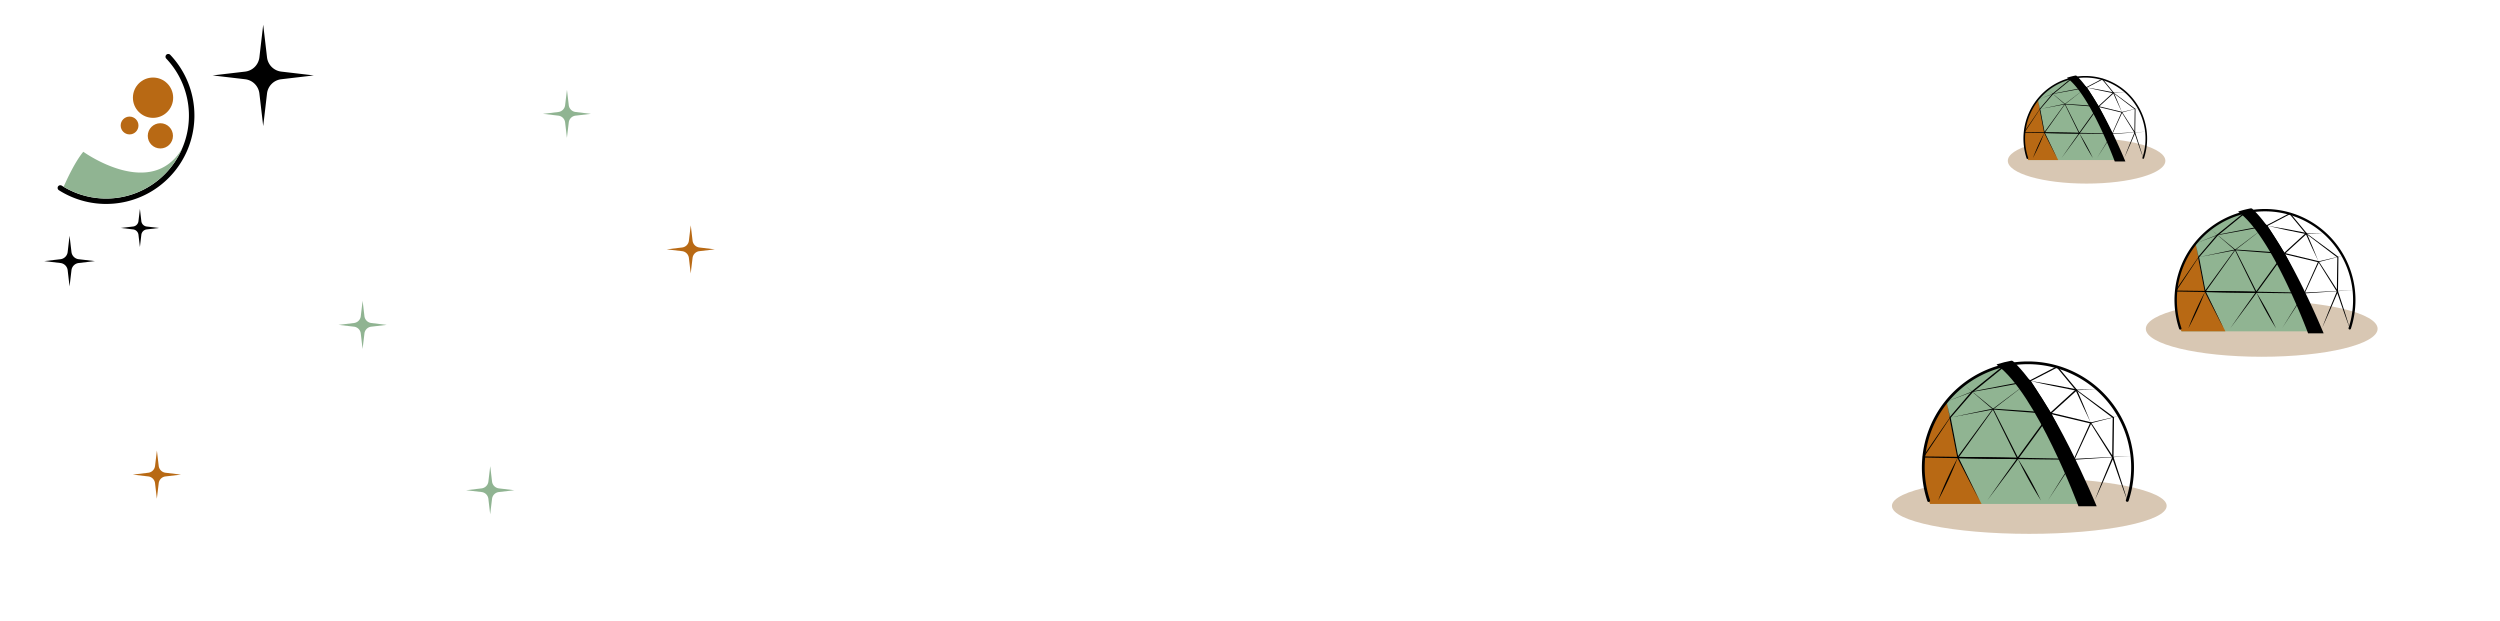 <svg xmlns="http://www.w3.org/2000/svg" width="1920" height="477" fill="none" viewBox="0 0 1920 477"><ellipse cx="1558.5" cy="388.5" fill="#D8C7B3" rx="105.5" ry="21.5"/><ellipse cx="1737" cy="252.5" fill="#D8C7B3" rx="89" ry="21.5"/><ellipse cx="1602.5" cy="123.5" fill="#D8C7B3" rx="60.5" ry="17.5"/><g clip-path="url(#clip0_184_5470)"><path fill="#000" d="M199.212 44.049a12.528 12.528 0 0 1-3.573 7.361 12.493 12.493 0 0 1-7.348 3.579l-25.006 2.936 25.006 2.935a12.474 12.474 0 0 1 7.353 3.575 12.513 12.513 0 0 1 3.568 7.365l2.931 25.049 2.93-25.049a12.49 12.49 0 0 1 3.565-7.37 12.449 12.449 0 0 1 7.357-3.57L241 57.925l-25.005-2.936a12.473 12.473 0 0 1-7.353-3.575 12.514 12.514 0 0 1-3.569-7.365L202.143 19l-2.931 25.049ZM51.963 193.6a6.341 6.341 0 0 1-1.8 3.667 6.32 6.32 0 0 1-3.66 1.803L34 200.528l12.503 1.478a6.326 6.326 0 0 1 5.46 5.47L53.418 220l1.476-12.524a6.326 6.326 0 0 1 5.46-5.47l12.503-1.478-12.502-1.458a6.32 6.32 0 0 1-3.66-1.803 6.341 6.341 0 0 1-1.801-3.667l-1.476-12.524-1.455 12.524ZM106.338 169.861a4.692 4.692 0 0 1-1.38 2.807 4.678 4.678 0 0 1-2.836 1.312l-9.404 1.098 9.404 1.098a4.686 4.686 0 0 1 4.216 4.118l1.118 9.441 1.096-9.441a4.716 4.716 0 0 1 1.385-2.802 4.7 4.7 0 0 1 2.832-1.316l9.403-1.098-9.403-1.098a4.7 4.7 0 0 1-4.217-4.119l-1.096-9.419-1.118 9.419ZM149.307 88.76v.887a68.006 68.006 0 0 1-9.792 34.23 67.852 67.852 0 0 1-25.733 24.563 67.71 67.71 0 0 1-68.565-2.36 2.113 2.113 0 0 1-.675-2.83 2.105 2.105 0 0 1 2.91-.655 63.501 63.501 0 0 0 44.079 9.113 63.56 63.56 0 0 0 39.06-22.401 63.766 63.766 0 0 0 14.472-42.692 63.751 63.751 0 0 0-17.367-41.595 2.114 2.114 0 0 1 1.581-3.57c.559.014 1.09.25 1.476.656a67.648 67.648 0 0 1 18.554 46.654Z"/><path fill="#90B492" d="M48.885 143.419a63.542 63.542 0 0 0 52.11 5.961 63.627 63.627 0 0 0 23.237-13.429 63.749 63.749 0 0 0 15.65-21.826c-23.93 39.959-75.901 2.429-75.901 2.429-6.41 7.709-12.735 21.458-15.096 26.865Z"/><path fill="#B86914" d="M132.84 104.325c0-5.353-4.332-9.694-9.677-9.694s-9.677 4.34-9.677 9.694c0 5.354 4.332 9.695 9.677 9.695s9.677-4.341 9.677-9.695ZM132.988 75.032c0-8.55-6.919-15.481-15.454-15.481-8.536 0-15.455 6.931-15.455 15.48 0 8.55 6.919 15.482 15.455 15.482 8.535 0 15.454-6.931 15.454-15.481ZM106.338 96.384c0-3.779-3.058-6.843-6.83-6.843-3.774 0-6.832 3.064-6.832 6.843 0 3.78 3.058 6.843 6.831 6.843 3.773 0 6.831-3.063 6.831-6.843Z"/></g><g clip-path="url(#clip1_184_5470)"><path fill="#90B492" d="m1559.21 292.67-.29-.27-19.06-11.89s-82.51 19.26-57.53 106.49h124.58L1593 352.75l-18.15-35.32-15.3-24.22"/><path fill="#B86914" d="m1494.94 308.43 8.66 42.95 18.22 35.62h-39.49s-18.08-35.9 12.61-78.57Z"/><path fill="#000" d="M1633.73 385.4a1.389 1.389 0 0 1-.35-.05 1.108 1.108 0 0 1-.62-.551 1.086 1.086 0 0 1-.06-.829 79.187 79.187 0 0 0 3.12-37.016 79.219 79.219 0 0 0-14.08-34.376 79.29 79.29 0 0 0-100.42-24.176 79.226 79.226 0 0 0-28.18 24.202 79.237 79.237 0 0 0-14.07 34.381 79.318 79.318 0 0 0 3.14 37.015c.06.139.09.288.09.439 0 .151-.03.299-.1.437a1.076 1.076 0 0 1-1.09.64c-.15-.013-.3-.058-.43-.13a1.24 1.24 0 0 1-.34-.292c-.09-.12-.15-.257-.19-.404a81.443 81.443 0 0 1-3.2-38.017 81.445 81.445 0 0 1 80.51-69.085 81.49 81.49 0 0 1 37.09 8.935 81.445 81.445 0 0 1 43.41 60.15 81.443 81.443 0 0 1-3.2 38.017c-.08.21-.22.391-.4.518-.19.127-.41.194-.63.192Z"/><path fill="#000" d="M1605.72 384.32s-13-31.55-13-31.46c0 .09-18.3-35.36-18.22-35.21l-15.79-24.87c.86.63-19.31-11.95-19.12-11.78h.59c.08 0-25.47 20.54-25.11 20.27L1498 321l.11-.41 5.89 30.7-.8-.18c.09-.05 27.2-37.11 27.26-37.11l28.65-21.48s-28.52 22-28.29 21.79L1504 351.64a.405.405 0 0 1-.13.12.479.479 0 0 1-.16.061.456.456 0 0 1-.34-.081.526.526 0 0 1-.18-.28l-6-30.67a.558.558 0 0 1 0-.223c.02-.073.06-.14.11-.197.07-.07 17-19.9 17.07-19.95l25.17-20.31a.525.525 0 0 1 .3-.094c.1 0 .2.033.29.094l19.24 12c.06.037.11.089.15.15l15.68 24.95s18 35.4 18 35.43l12.55 31.68h-.03Z"/><path fill="#000" d="M1508.2 295.44c.08.09 22.65 18.46 22.68 18.59 4.81 9.41 14.41 28.39 19.12 37.83l-.83-.07c6.25-8.66 18.93-26 25.24-34.66l.37.8c-11-.81-33.2-2.55-44.22-3.44-5 1-11.06 2.11-16.43 3.12l-16.5 3.08 16.46-3.45c5.51-1.15 11-2.32 16.55-3.41l22.13 1.5 22.11 1.59a.495.495 0 0 1 .42.29c.04.081.06.171.05.261a.555.555 0 0 1-.09.249c-6.26 8.66-18.94 26.04-25.26 34.65a.55.55 0 0 1-.19.161.526.526 0 0 1-.25.043.52.52 0 0 1-.24-.084.502.502 0 0 1-.16-.19c-4.71-9.46-14.14-28.52-18.8-38 .4.43-22.22-19-22.15-18.86h-.01Z"/><path fill="#000" d="M1520.23 384.32c-4.86-9.09-12.26-23.48-17-32.73a.462.462 0 0 1 .02-.457.475.475 0 0 1 .4-.223l23 .28 23 .42c.09.003.17.029.24.075.07.047.13.111.17.188a.43.43 0 0 1 .05.248c0 .086-.03.168-.08.239-5.66 7.75-12.07 16.27-17.85 24l-6 8 5.72-8.17c5.58-7.89 11.74-16.56 17.37-24.35l.38.76-23-.29-23-.43.42-.67c4.61 9.33 11.68 23.79 16.16 33.11Z"/><path fill="#000" d="M1549.59 352.08a302.74 302.74 0 0 1 17.84 32.24 304.616 304.616 0 0 1-17.84-32.24Z"/><path fill="#000" d="m1494.94 308.43 2.82 12.23c.01.018.01.036.01.055 0 .019 0 .038-.01.055-5 7.6-15.24 22.86-20.32 30.43l-.33-.64c9.66.08 19.31.24 29 .36 25.81.32 61.1.94 86.9 1.49.06.002.12.019.17.05a.343.343 0 0 1 .11.47c-5.6 8.82-14.71 22.52-20.45 31.39 5.54-9 14.32-22.86 19.88-31.75l.28.52c-25.81-.24-61.1-.71-86.9-1.18-9.66-.17-19.32-.31-29-.53a.414.414 0 0 1-.36-.222.507.507 0 0 1-.04-.212c0-.074.03-.145.07-.206 5.15-7.52 15.54-22.64 20.75-30.12 0 .47-2.56-12.27-2.58-12.19Z"/><path fill="#000" d="M1637.34 350.17c-11.07.73-33.3 2.22-44.37 2.91a.355.355 0 0 1-.17-.032.313.313 0 0 1-.12-.111.247.247 0 0 1-.06-.16.47.47 0 0 1 .03-.167l12.64-28 .32.65-30.88-7.33a.541.541 0 0 1-.27-.13.456.456 0 0 1-.15-.258.511.511 0 0 1 .01-.3c.04-.096.1-.18.18-.242l19.72-17.95v.73l-14.72-17.72.61.13c-.11.08-20.8 10.74-20.91 10.81-14.79 2.66-29.8 5.46-44.47 8l-19.79 7.43 19.66-7.77c14.58-2.87 30.19-5.85 44.31-8.53l20.75-10.81a.486.486 0 0 1 .6.12l14.74 17.71a.53.53 0 0 1 0 .72l-19.81 17.94-.19-.89 30.86 7.39c.07.016.13.046.18.09.06.043.1.098.13.161.03.062.05.13.05.2 0 .069-.02.137-.05.199l-12.91 27.93-.32-.47c11-.6 33.35-1.7 44.4-2.25Z"/><path fill="#000" d="M1608.75 384.32c3.06-8 6.67-17 10-24.9l3.44-8.25a.535.535 0 0 1 .2-.244.531.531 0 0 1 .6 0c.09.06.16.145.2.244 3.53 10.68 7.38 22.33 10.55 33.11-4-10.51-7.95-22.12-11.58-32.77h1c-4.54 10.65-9.51 22.25-14.41 32.73v.08Z"/><path fill="#000" d="M1627.44 319.4c-5.4 1.44-16.25 4.28-21.65 5.67l.19-.47c4.3 6.58 12.88 19.88 17.11 26.51l-.92.26c.05-7.65.26-23 .4-30.68l.2.4c-8.25-6.15-20-15.08-28.35-21.4a.227.227 0 0 1-.08-.128.203.203 0 0 1 0-.153c.01-.049.05-.093.09-.125a.25.25 0 0 1 .14-.054L1611 299l-16.43.72.15-.46c8.47 6.2 20.34 14.83 28.63 21 .07.045.12.107.15.179.04.072.06.151.05.231-.06 7.64-.25 23-.39 30.68 0 .107-.04.211-.11.295a.46.46 0 0 1-.26.176.511.511 0 0 1-.56-.201c-4.23-6.62-12.63-20-16.78-26.69a.33.33 0 0 1-.04-.138.235.235 0 0 1 .02-.143.443.443 0 0 1 .08-.119.33.33 0 0 1 .13-.07c5.43-1.28 16.36-3.82 21.8-5.06ZM1503.6 351.38a295.137 295.137 0 0 1-15.11 32.94 292.774 292.774 0 0 1 15.11-32.94Z"/><path fill="#000" d="M1559.11 292.52c11.53 1.8 24.13 4.16 35.57 6.44.08.02.16.059.23.112.06.054.11.122.15.198 1.85 4.22 3.66 8.454 5.43 12.7 1.79 4.25 3.55 8.5 5.23 12.79-2-4.13-4-8.3-5.92-12.48s-3.8-8.37-5.71-12.58l.38.3c-11.45-2.21-24-4.78-35.36-7.48Z"/><path fill="#000" d="M1546.05 277.43c-.36-.269-.8-.419-1.25-.43-3.72.69-7.39 1.605-11 2.74 0 0-.62.24-.18.56 30.41 22 62.63 108.51 62.63 108.51h14s-34.62-84.05-64.2-111.38Z"/></g><g clip-path="url(#clip2_184_5470)"><path fill="#90B492" d="m1741 173.453-.25-.231-16.26-10.208s-70.4 16.535-49.09 91.424h106.3l-11.87-29.405-15.48-30.323-13.06-20.793"/><path fill="#B86914" d="m1686.16 186.984 7.39 36.873 15.55 30.581h-33.7s-15.43-30.821 10.76-67.454Z"/><path fill="#000" d="M1804.59 253.064c-.1-.001-.2-.016-.3-.043a.95.95 0 0 1-.53-.473.927.927 0 0 1-.05-.712 68.364 68.364 0 0 0 2.66-31.779 68.235 68.235 0 0 0-12.01-29.512 67.77 67.77 0 0 0-24.06-20.768 67.316 67.316 0 0 0-30.81-7.465 67.35 67.35 0 0 0-30.82 7.477 67.795 67.795 0 0 0-24.05 20.778 68.37 68.37 0 0 0-12 29.517 68.497 68.497 0 0 0 2.68 31.778c.05.119.08.247.07.377 0 .129-.02.257-.08.375a.966.966 0 0 1-.22.311.99.99 0 0 1-.33.194.917.917 0 0 1-.74-.067.79.79 0 0 1-.29-.251.918.918 0 0 1-.17-.346 70.42 70.42 0 0 1-2.73-32.639 70.162 70.162 0 0 1 12.34-30.31 69.615 69.615 0 0 1 24.71-21.33 69.111 69.111 0 0 1 63.29 0 69.615 69.615 0 0 1 24.71 21.33 70.162 70.162 0 0 1 12.34 30.31 70.42 70.42 0 0 1-2.73 32.639.95.95 0 0 1-.88.609Z"/><path fill="#000" d="M1780.69 252.137s-11.09-27.086-11.09-27.009c0 .077-15.62-30.358-15.55-30.229l-13.47-21.351c.73.541-16.48-10.26-16.32-10.114h.5c.07 0-21.73 17.634-21.42 17.403l-14.57 16.938.1-.352 5.02 26.357-.68-.155c.08-.043 23.21-31.859 23.26-31.859l24.45-18.441s-24.34 18.887-24.14 18.707l-22.89 32.048a.412.412 0 0 1-.11.103.38.38 0 0 1-.29.047.485.485 0 0 1-.14-.064.524.524 0 0 1-.15-.24l-5.12-26.331a.417.417 0 0 1 .01-.192c.01-.062.04-.12.09-.169.05-.06 14.5-17.084 14.56-17.127l21.48-17.437c.07-.052.16-.08.25-.08s.18.028.25.08l16.42 10.303c.05.031.1.075.13.128l13.38 21.42s15.35 30.392 15.35 30.418l10.71 27.198h-.02Z"/><path fill="#000" d="M1697.48 175.831c.06.078 19.32 15.849 19.35 15.96 4.1 8.079 12.29 24.374 16.31 32.478l-.71-.06c5.34-7.435 16.16-22.321 21.54-29.756l.32.687c-9.39-.696-28.33-2.19-37.73-2.954-4.27.859-9.44 1.812-14.02 2.679l-14.08 2.644 14.04-2.962c4.7-.987 9.39-1.992 14.12-2.927l18.89 1.287 18.86 1.366c.08.005.15.031.22.075a.43.43 0 0 1 .14.173c.04.07.05.147.04.224 0 .077-.03.151-.07.214a6095.222 6095.222 0 0 1-21.56 29.748c-.04.06-.1.107-.16.138a.412.412 0 0 1-.41-.035.401.401 0 0 1-.14-.163c-4.02-8.122-12.07-24.485-16.05-32.624.35.369-18.96-16.312-18.9-16.192Z"/><path fill="#000" d="M1707.74 252.137c-4.15-7.804-10.46-20.158-14.51-28.1a.445.445 0 0 1-.04-.198.627.627 0 0 1 .06-.194.446.446 0 0 1 .15-.14.37.37 0 0 1 .19-.051l19.63.24 19.62.361c.08.002.15.024.21.064s.11.095.15.161c.03.066.04.139.04.213a.481.481 0 0 1-.07.205c-4.83 6.654-10.3 13.969-15.23 20.605l-5.12 6.868 4.88-7.014a2657.37 2657.37 0 0 1 14.82-20.905l.32.653-19.62-.249-19.63-.37.36-.575c3.94 8.01 9.97 20.424 13.79 28.426Z"/><path fill="#000" d="M1732.79 224.458a261.717 261.717 0 0 1 15.23 27.679 261.915 261.915 0 0 1-15.23-27.679Z"/><path fill="#000" d="m1686.16 186.984 2.41 10.499c0 .015.01.031.01.048 0 .016-.01.032-.01.047-4.27 6.525-13.01 19.626-17.34 26.125l-.28-.55c8.24.069 16.47.206 24.74.309 22.03.275 52.14.807 74.15 1.28.05.001.1.016.15.043.04.027.08.065.1.11a.26.26 0 0 1 .04.148.374.374 0 0 1-.05.145c-4.78 7.572-12.55 19.334-17.45 26.949 4.73-7.727 12.22-19.626 16.97-27.258l.23.446c-22.02-.206-52.13-.609-74.15-1.013-8.24-.146-16.48-.266-24.74-.455a.356.356 0 0 1-.18-.053.305.305 0 0 1-.12-.137.297.297 0 0 1-.04-.183c0-.063.02-.124.06-.176 4.39-6.456 13.26-19.437 17.7-25.859 0 .404-2.18-10.534-2.2-10.465Z"/><path fill="#000" d="M1807.67 222.818c-9.45.627-28.42 1.906-37.86 2.499a.271.271 0 0 1-.14-.028.264.264 0 0 1-.11-.096.233.233 0 0 1-.05-.137c0-.049 0-.098.03-.143l10.78-24.038.27.558-26.35-6.293a.487.487 0 0 1-.23-.113.469.469 0 0 1-.13-.221.456.456 0 0 1 .02-.258.45.45 0 0 1 .15-.207l16.83-15.41v.626l-12.57-15.213.53.112c-.1.069-17.75 9.221-17.85 9.281-12.62 2.283-25.42 4.687-37.94 6.868l-16.89 6.379 16.78-6.671c12.44-2.464 25.76-5.022 37.81-7.323l17.7-9.281a.406.406 0 0 1 .51.103l12.58 15.205a.44.44 0 0 1 .12.309c0 .115-.04.226-.12.309l-16.9 15.402-.16-.765 26.33 6.345c.06.013.11.04.15.077.05.037.09.084.11.138.03.053.04.112.04.172 0 .059-.01.118-.04.171l-11.01 23.979-.28-.404c9.39-.515 28.46-1.459 37.89-1.932Z"/><path fill="#000" d="M1783.27 252.137a693.341 693.341 0 0 1 8.54-21.377l2.93-7.083a.56.56 0 0 1 .17-.21.486.486 0 0 1 .26-.079c.09 0 .18.028.26.079.07.052.13.125.16.21 3.02 9.169 6.3 19.171 9.01 28.426-3.42-9.023-6.79-18.991-9.88-28.134h.85c-3.87 9.143-8.12 19.102-12.3 28.099v.069Z"/><path fill="#000" d="M1799.22 196.402c-4.61 1.236-13.86 3.674-18.47 4.867l.16-.403c3.67 5.649 10.99 17.067 14.6 22.759l-.79.224c.05-6.568.23-19.746.35-26.34l.17.343c-7.04-5.279-17.07-12.946-24.19-18.372a.251.251 0 0 1-.08-.11.197.197 0 0 1 .01-.131c.01-.043.04-.08.07-.108a.25.25 0 0 1 .12-.046l14.02-.197-14.02.618.13-.395c7.23 5.323 17.36 12.732 24.43 18.029.06.039.1.091.13.153s.05.13.04.199c-.05 6.559-.21 19.746-.33 26.339 0 .092-.04.181-.09.254a.49.49 0 0 1-.22.151.443.443 0 0 1-.27-.008.407.407 0 0 1-.21-.165c-3.61-5.683-10.78-17.17-14.32-22.914a.256.256 0 0 1-.04-.119c0-.042 0-.084.02-.123a.355.355 0 0 1 .07-.102.267.267 0 0 1 .11-.059c4.63-1.099 13.96-3.28 18.6-4.344ZM1693.55 223.857a254.51 254.51 0 0 1-12.89 28.28 252.124 252.124 0 0 1 12.89-28.28Z"/><path fill="#000" d="M1740.92 173.324c9.83 1.546 20.59 3.572 30.35 5.529.07.018.13.05.19.097.06.046.1.104.13.169 1.58 3.623 3.12 7.258 4.64 10.904 1.52 3.648 3.02 7.297 4.46 10.98-1.71-3.545-3.42-7.126-5.05-10.714-1.64-3.589-3.25-7.186-4.88-10.8l.33.257c-9.77-1.897-20.48-4.104-30.17-6.422Z"/><path fill="#000" d="M1729.77 160.369c-.31-.231-.68-.36-1.06-.369a78.99 78.99 0 0 0-9.39 2.353s-.53.206-.15.48c25.94 18.888 53.44 93.159 53.44 93.159h11.94s-29.54-72.159-54.78-95.623Z"/></g><g clip-path="url(#clip3_184_5470)"><path fill="#90B492" d="m1602.53 67.25-.17-.16-11.12-7.018s-48.12 11.368-33.55 62.854h72.65l-8.11-20.215-10.58-20.847-8.93-14.296"/><path fill="#B86914" d="m1565.05 76.551 5.05 25.351 10.62 21.024h-23.03s-10.54-21.189 7.36-46.375Z"/><path fill="#000" d="M1645.98 121.982a.837.837 0 0 1-.2-.03.62.62 0 0 1-.36-.325.64.64 0 0 1-.04-.489 47.19 47.19 0 0 0 1.82-21.849 47.048 47.048 0 0 0-8.21-20.29 46.346 46.346 0 0 0-16.44-14.277 45.793 45.793 0 0 0-21.06-5.132 45.804 45.804 0 0 0-21.06 5.14A46.341 46.341 0 0 0 1564 79.015a47.067 47.067 0 0 0-8.21 20.293 47.32 47.32 0 0 0 1.83 21.847c.04.082.05.17.05.259s-.02.177-.05.258a.647.647 0 0 1-.16.214.607.607 0 0 1-.48.164.634.634 0 0 1-.56-.487 48.638 48.638 0 0 1-1.87-22.44 48.528 48.528 0 0 1 8.44-20.837 47.684 47.684 0 0 1 16.88-14.665 47.053 47.053 0 0 1 21.63-5.274c7.52 0 14.94 1.808 21.63 5.274a47.63 47.63 0 0 1 16.89 14.665 48.389 48.389 0 0 1 8.43 20.838c1.14 7.523.5 15.214-1.86 22.439a.668.668 0 0 1-.24.305.629.629 0 0 1-.37.114Z"/><path fill="#000" d="M1629.65 121.344s-7.58-18.622-7.58-18.568c0 .053-10.67-20.871-10.63-20.783l-9.21-14.679c.51.372-11.26-7.053-11.15-6.953h.35c.05 0-14.86 12.124-14.65 11.964l-9.95 11.646.06-.242 3.44 18.12-.47-.106c.05-.03 15.86-21.904 15.9-21.904l16.71-12.678s-16.63 12.985-16.5 12.861l-15.64 22.033a.26.26 0 0 1-.08.071.261.261 0 0 1-.09.036.291.291 0 0 1-.11-.004.288.288 0 0 1-.09-.044.278.278 0 0 1-.1-.165l-3.5-18.102a.293.293 0 0 1 0-.132.26.26 0 0 1 .06-.116c.04-.041 9.92-11.746 9.96-11.775l14.68-11.988a.292.292 0 0 1 .34 0l11.22 7.083c.04.022.07.052.09.088l9.14 14.727s10.5 20.894 10.5 20.912l7.32 18.698h-.02Z"/><path fill="#000" d="M1572.78 68.884c.05.053 13.21 10.896 13.22 10.973 2.81 5.554 8.41 16.756 11.16 22.328l-.49-.041c3.65-5.112 11.04-15.346 14.72-20.458l.22.473c-6.42-.479-19.37-1.506-25.79-2.03-2.92.59-6.45 1.245-9.58 1.84l-9.63 1.819 9.6-2.037c3.22-.678 6.42-1.369 9.65-2.012l12.91.885 12.89.939c.06.004.11.021.15.051.04.03.08.072.1.12.02.047.03.1.03.153a.372.372 0 0 1-.05.148c-3.65 5.111-11.05 15.37-14.73 20.451a.283.283 0 0 1-.12.095.279.279 0 0 1-.28-.024.267.267 0 0 1-.09-.112 6475.54 6475.54 0 0 1-10.97-22.429c.23.254-12.96-11.214-12.92-11.132Z"/><path fill="#000" d="M1579.79 121.344c-2.83-5.365-7.15-13.858-9.91-19.318a.319.319 0 0 1-.03-.137c0-.047.02-.093.04-.133.03-.04.06-.073.1-.096a.276.276 0 0 1 .13-.035l13.42.165 13.41.248a.282.282 0 0 1 .24.155c.02.045.03.096.03.146 0 .051-.02.099-.05.141-3.3 4.575-7.04 9.603-10.41 14.166l-3.5 4.722 3.34-4.822c3.25-4.657 6.85-9.775 10.13-14.373l.22.449-13.41-.171-13.42-.254.25-.395c2.69 5.506 6.81 14.041 9.42 19.542Z"/><path fill="#000" d="M1596.92 102.315a179.994 179.994 0 0 1 10.4 19.029 178.3 178.3 0 0 1-10.4-19.029Z"/><path fill="#000" d="m1565.05 76.551 1.64 7.219c0 .01.01.021.01.032s-.01.022-.01.033c-2.92 4.486-8.89 13.493-11.85 17.961l-.19-.378c5.63.047 11.26.141 16.91.212 15.05.189 35.63.555 50.68.88.03.001.07.011.1.029.03.019.05.045.07.076.01.031.02.066.02.102a.18.18 0 0 1-.03.1c-3.26 5.206-8.58 13.292-11.92 18.527 3.23-5.312 8.35-13.493 11.59-18.74l.16.307c-15.05-.142-35.63-.419-50.68-.696-5.63-.101-11.26-.183-16.91-.313a.254.254 0 0 1-.21-.131c-.02-.039-.02-.082-.02-.126 0-.043.01-.085.04-.121 3-4.439 9.06-13.363 12.1-17.778 0 .278-1.49-7.242-1.5-7.195Z"/><path fill="#000" d="M1648.09 101.188c-6.46.431-19.42 1.31-25.88 1.717a.163.163 0 0 1-.09-.019.22.22 0 0 1-.08-.065.162.162 0 0 1-.03-.095c0-.034 0-.067.02-.098l7.37-16.527.19.384-18.01-4.326a.306.306 0 0 1-.25-.23.354.354 0 0 1 .01-.177.363.363 0 0 1 .1-.142l11.5-10.595v.43l-8.58-10.458.35.077c-.06.047-12.13 6.339-12.19 6.38-8.62 1.57-17.38 3.223-25.93 4.722l-11.54 4.385 11.46-4.586c8.5-1.694 17.61-3.453 25.84-5.035l12.1-6.38c.06-.03.13-.04.19-.027.06.013.12.048.16.098l8.6 10.453a.325.325 0 0 1 0 .425l-11.55 10.589-.12-.526 18 4.362c.04.01.08.027.11.053s.06.058.07.095a.246.246 0 0 1 0 .236l-7.53 16.485-.18-.277c6.41-.354 19.45-1.004 25.89-1.328Z"/><path fill="#000" d="M1631.42 121.344a488.827 488.827 0 0 1 5.83-14.697l2.01-4.869a.3.3 0 0 1 .29-.198c.06 0 .12.018.17.054.05.035.09.085.12.144 2.06 6.304 4.3 13.18 6.15 19.543-2.33-6.204-4.64-13.056-6.75-19.342h.58c-2.65 6.286-5.55 13.132-8.4 19.318v.047Z"/><path fill="#000" d="M1642.32 83.026c-3.15.85-9.48 2.526-12.63 3.347l.11-.278c2.51 3.884 7.51 11.734 9.98 15.647l-.54.154c.03-4.515.15-13.576.24-18.109l.11.237c-4.81-3.63-11.66-8.901-16.53-12.631a.2.2 0 0 1-.05-.076.14.14 0 0 1 0-.09.19.19 0 0 1 .05-.074c.03-.019.06-.03.09-.032l9.58-.136-9.58.425.09-.271c4.93 3.66 11.86 8.753 16.69 12.395.04.026.07.063.09.105.02.043.03.09.03.137-.04 4.51-.15 13.575-.23 18.108 0 .063-.02.124-.06.174a.302.302 0 0 1-.15.104.309.309 0 0 1-.19-.006.255.255 0 0 1-.14-.113c-2.47-3.907-7.37-11.804-9.79-15.753a.24.24 0 0 1-.01-.166.2.2 0 0 1 .12-.111c3.17-.756 9.54-2.255 12.72-2.987ZM1570.1 101.902a176.593 176.593 0 0 1-8.82 19.442 172.618 172.618 0 0 1 8.82-19.442Z"/><path fill="#000" d="M1602.47 67.16c6.72 1.063 14.07 2.456 20.74 3.802.05.012.09.034.13.066.04.031.07.072.09.117 1.08 2.49 2.14 4.99 3.17 7.496 1.04 2.508 2.07 5.017 3.05 7.549a381.62 381.62 0 0 1-3.45-7.366c-1.12-2.468-2.22-4.94-3.33-7.425l.22.177c-6.68-1.305-14-2.822-20.62-4.415Z"/><path fill="#000" d="M1594.85 58.254a1.245 1.245 0 0 0-.73-.254c-2.17.407-4.31.947-6.41 1.617 0 0-.36.142-.11.331 17.74 12.985 36.53 64.046 36.53 64.046h8.16s-20.19-49.609-37.44-65.74Z"/></g><g clip-path="url(#clip4_184_5470)"><path fill="#90B492" d="M442 86a5.998 5.998 0 0 1-5.18-5.19L435.43 69 434 80.85a5.934 5.934 0 0 1-5.14 5.15L417 87.43l11.86 1.39A5.91 5.91 0 0 1 434 94l1.39 11.86L436.82 94a5.934 5.934 0 0 1 5.18-5.18l11.86-1.39L442 86Z"/></g><g clip-path="url(#clip5_184_5470)"><path fill="#90B492" d="M285.095 248.065a6.02 6.02 0 0 1-5.2-5.21L278.5 231l-1.435 11.895a5.955 5.955 0 0 1-5.16 5.17L260 249.5l11.905 1.396a5.928 5.928 0 0 1 5.16 5.199L278.46 268l1.435-11.905a5.952 5.952 0 0 1 5.2-5.199L297 249.5l-11.905-1.435Z"/></g><g clip-path="url(#clip6_184_5470)"><path fill="#B86914" d="M537.095 190.065a6.02 6.02 0 0 1-5.2-5.21L530.5 173l-1.435 11.895a5.955 5.955 0 0 1-5.16 5.17L512 191.5l11.905 1.396a5.928 5.928 0 0 1 5.16 5.199L530.46 210l1.435-11.905a5.952 5.952 0 0 1 5.2-5.199L549 191.5l-11.905-1.435Z"/></g><g clip-path="url(#clip7_184_5470)"><path fill="#B86914" d="M127.095 363.065a6.02 6.02 0 0 1-5.2-5.21L120.5 346l-1.435 11.895a5.955 5.955 0 0 1-5.16 5.17L102 364.5l11.905 1.396a5.928 5.928 0 0 1 5.16 5.199L120.46 383l1.435-11.905a5.952 5.952 0 0 1 5.2-5.199L139 364.5l-11.905-1.435Z"/></g><g clip-path="url(#clip8_184_5470)"><path fill="#90B492" d="M383.095 375.065a6.02 6.02 0 0 1-5.2-5.21L376.5 358l-1.435 11.895a5.955 5.955 0 0 1-5.16 5.17L358 376.5l11.905 1.396a5.928 5.928 0 0 1 5.16 5.199L376.46 395l1.435-11.905a5.952 5.952 0 0 1 5.2-5.199L395 376.5l-11.905-1.435Z"/></g><defs><clipPath id="clip0_184_5470"><path fill="#fff" d="M34 220V19h207v201z"/></clipPath><clipPath id="clip1_184_5470"><path fill="#fff" d="M1476 277h162.9v111.82H1476z"/></clipPath><clipPath id="clip2_184_5470"><path fill="#fff" d="M1670 160h139v96h-139z"/></clipPath><clipPath id="clip3_184_5470"><path fill="#fff" d="M1554 58h95v66h-95z"/></clipPath><clipPath id="clip4_184_5470"><path fill="#fff" d="M417 69h36.86v36.86H417z"/></clipPath><clipPath id="clip5_184_5470"><path fill="#fff" d="M260 231h37v37h-37z"/></clipPath><clipPath id="clip6_184_5470"><path fill="#fff" d="M512 173h37v37h-37z"/></clipPath><clipPath id="clip7_184_5470"><path fill="#fff" d="M102 346h37v37h-37z"/></clipPath><clipPath id="clip8_184_5470"><path fill="#fff" d="M358 358h37v37h-37z"/></clipPath></defs></svg>